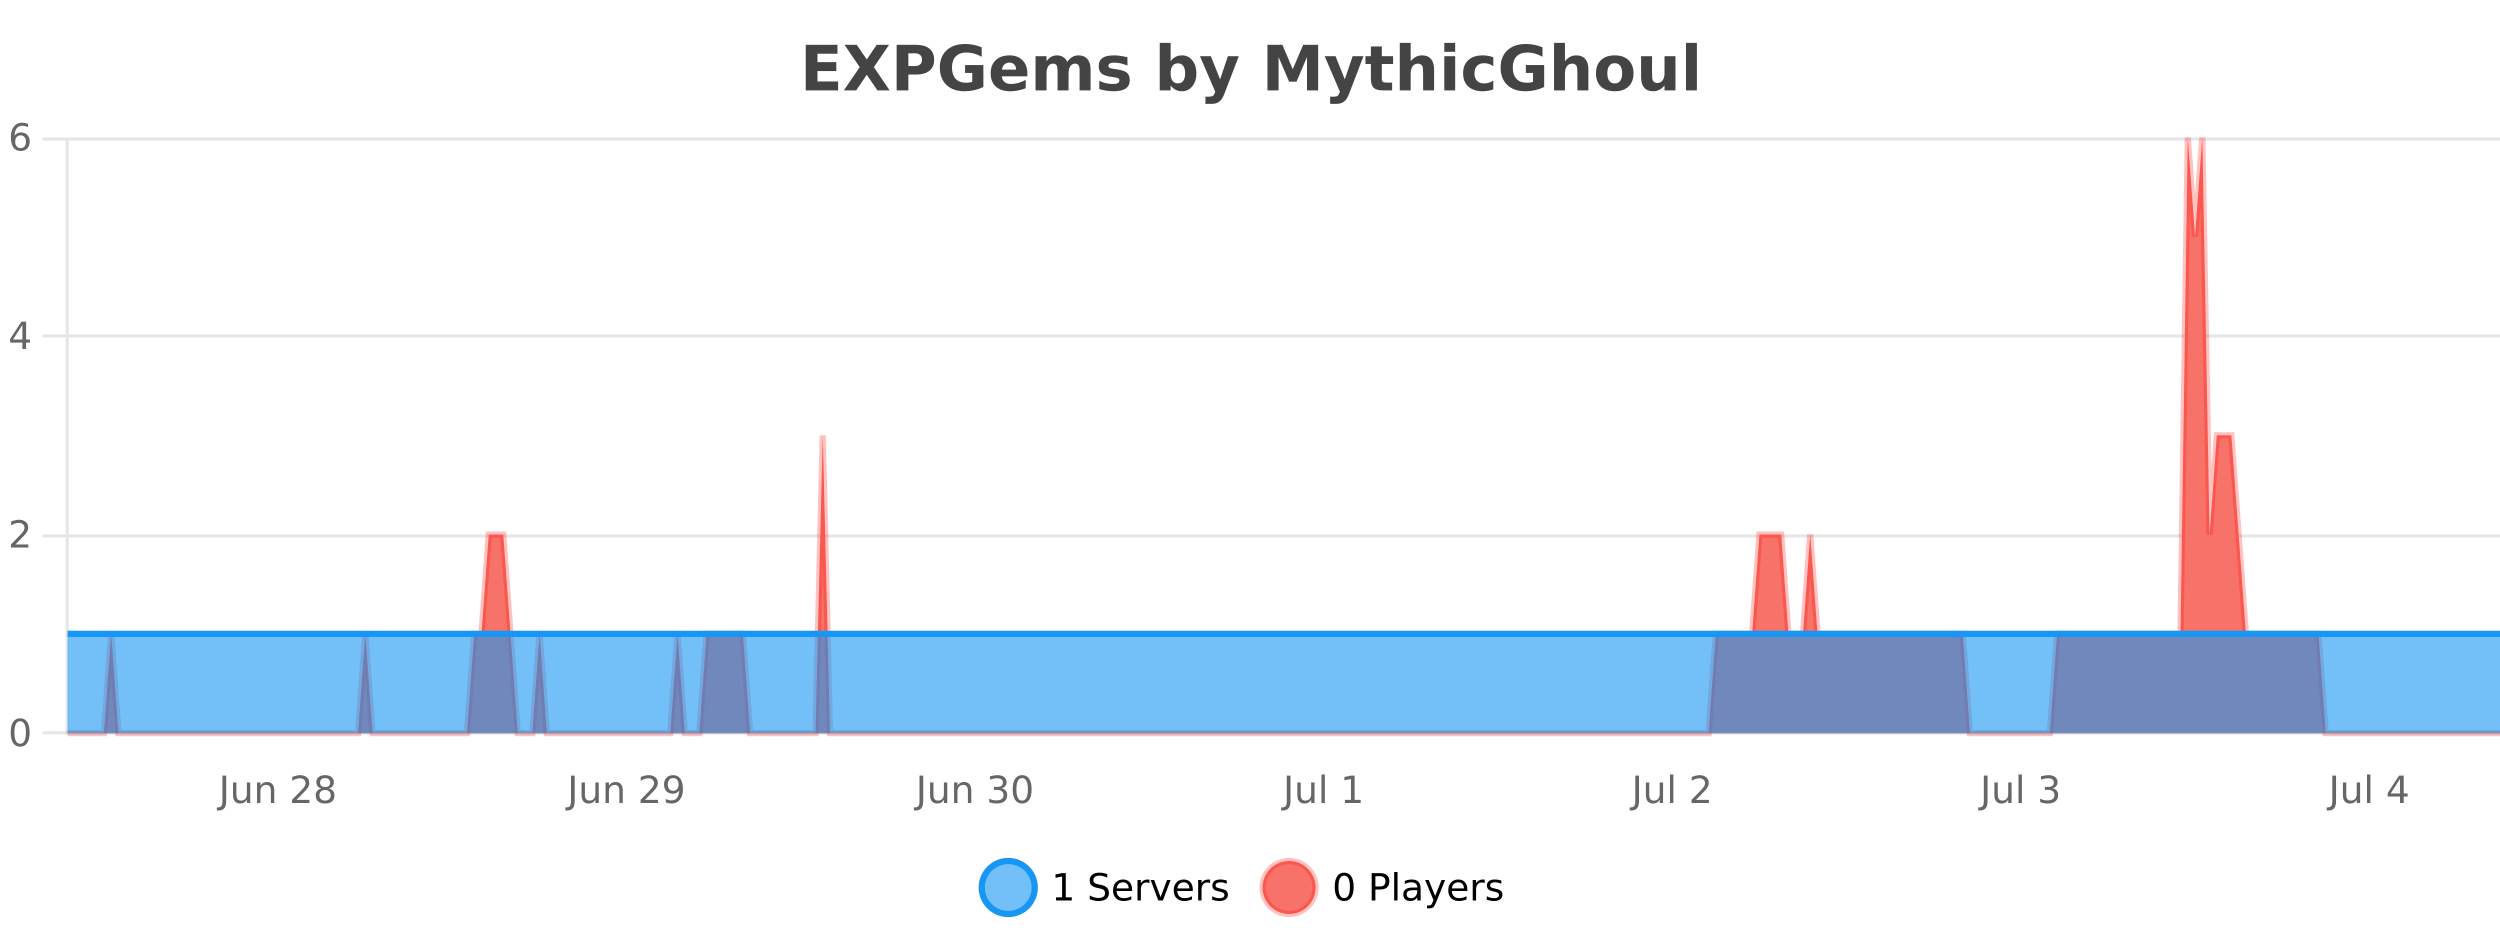 <?xml version="1.0" encoding="UTF-8"?>
<svg xmlns="http://www.w3.org/2000/svg" xmlns:xlink="http://www.w3.org/1999/xlink" width="800pt" height="300pt" viewBox="0 0 800 300" version="1.1">
<defs>
<clipPath id="clip1">
  <path d="M 285 263 L 360 263 L 360 300 L 285 300 Z M 285 263 "/>
</clipPath>
<clipPath id="clip2">
  <path d="M 375 263 L 450 263 L 450 300 L 375 300 Z M 375 263 "/>
</clipPath>
<clipPath id="clip3">
  <path d="M 21.633 44 L 800 44 L 800 234.602 L 21.633 234.602 Z M 21.633 44 "/>
</clipPath>
<clipPath id="clip4">
  <path d="M 20.633 43 L 800 43 L 800 235.602 L 20.633 235.602 Z M 20.633 43 "/>
</clipPath>
<clipPath id="clip5">
  <path d="M 21.633 202 L 800 202 L 800 234.602 L 21.633 234.602 Z M 21.633 202 "/>
</clipPath>
<clipPath id="clip6">
  <path d="M 20.633 201 L 800 201 L 800 204 L 20.633 204 Z M 20.633 201 "/>
</clipPath>
</defs>
<g id="surface2237296">
<rect x="0" y="0" width="800" height="300" style="fill:rgb(100%,100%,100%);fill-opacity:1;stroke:none;"/>
<path style="fill:none;stroke-width:1;stroke-linecap:butt;stroke-linejoin:miter;stroke:rgb(0%,0%,0%);stroke-opacity:0.098;stroke-miterlimit:10;" d="M 22 234.5 L 800 234.5 "/>
<path style="fill:none;stroke-width:1;stroke-linecap:butt;stroke-linejoin:miter;stroke:rgb(0%,0%,0%);stroke-opacity:0.098;stroke-miterlimit:10;" d="M 13.633 234.5 L 21 234.5 "/>
<path style="fill:none;stroke-width:1;stroke-linecap:butt;stroke-linejoin:miter;stroke:rgb(0%,0%,0%);stroke-opacity:0.098;stroke-miterlimit:10;" d="M 22 171.5 L 800 171.5 "/>
<path style="fill:none;stroke-width:1;stroke-linecap:butt;stroke-linejoin:miter;stroke:rgb(0%,0%,0%);stroke-opacity:0.098;stroke-miterlimit:10;" d="M 13.633 171.5 L 21 171.5 "/>
<path style="fill:none;stroke-width:1;stroke-linecap:butt;stroke-linejoin:miter;stroke:rgb(0%,0%,0%);stroke-opacity:0.098;stroke-miterlimit:10;" d="M 22 107.5 L 800 107.5 "/>
<path style="fill:none;stroke-width:1;stroke-linecap:butt;stroke-linejoin:miter;stroke:rgb(0%,0%,0%);stroke-opacity:0.098;stroke-miterlimit:10;" d="M 13.633 107.5 L 21 107.5 "/>
<path style="fill:none;stroke-width:1;stroke-linecap:butt;stroke-linejoin:miter;stroke:rgb(0%,0%,0%);stroke-opacity:0.098;stroke-miterlimit:10;" d="M 22 44.5 L 800 44.5 "/>
<path style="fill:none;stroke-width:1;stroke-linecap:butt;stroke-linejoin:miter;stroke:rgb(0%,0%,0%);stroke-opacity:0.098;stroke-miterlimit:10;" d="M 13.633 44.5 L 21 44.5 "/>
<path style=" stroke:none;fill-rule:nonzero;fill:rgb(9.02%,58.824%,95.294%);fill-opacity:0.6;" d="M 331.121 284 C 331.121 288.688 327.324 292.484 322.637 292.484 C 317.953 292.484 314.152 288.688 314.152 284 C 314.152 279.312 317.953 275.516 322.637 275.516 C 327.324 275.516 331.121 279.312 331.121 284 Z M 331.121 284 "/>
<g clip-path="url(#clip1)" clip-rule="nonzero">
<path style="fill:none;stroke-width:2;stroke-linecap:butt;stroke-linejoin:miter;stroke:rgb(9.02%,58.824%,95.294%);stroke-opacity:1;stroke-miterlimit:10;" d="M 331.121 284 C 331.121 288.688 327.324 292.484 322.637 292.484 C 317.953 292.484 314.152 288.688 314.152 284 C 314.152 279.312 317.953 275.516 322.637 275.516 C 327.324 275.516 331.121 279.312 331.121 284 Z M 331.121 284 "/>
</g>
<path style=" stroke:none;fill-rule:nonzero;fill:rgb(0%,0%,0%);fill-opacity:1;" d="M 337.938 287.156 L 339.875 287.156 L 339.875 280.484 L 337.766 280.906 L 337.766 279.828 L 339.859 279.406 L 341.047 279.406 L 341.047 287.156 L 342.984 287.156 L 342.984 288.156 L 337.938 288.156 Z M 354.32 279.688 L 354.32 280.844 C 353.871 280.637 353.445 280.48 353.039 280.375 C 352.641 280.262 352.262 280.203 351.898 280.203 C 351.25 280.203 350.75 280.328 350.398 280.578 C 350.055 280.828 349.883 281.188 349.883 281.656 C 349.883 282.043 349.996 282.336 350.227 282.531 C 350.453 282.73 350.898 282.887 351.555 283 L 352.258 283.156 C 353.141 283.324 353.793 283.621 354.211 284.047 C 354.637 284.465 354.852 285.027 354.852 285.734 C 354.852 286.59 354.562 287.234 353.992 287.672 C 353.43 288.109 352.594 288.328 351.492 288.328 C 351.086 288.328 350.648 288.281 350.18 288.188 C 349.711 288.094 349.227 287.953 348.727 287.766 L 348.727 286.547 C 349.203 286.82 349.672 287.023 350.133 287.156 C 350.602 287.293 351.055 287.359 351.492 287.359 C 352.168 287.359 352.688 287.23 353.055 286.969 C 353.43 286.699 353.617 286.32 353.617 285.828 C 353.617 285.402 353.48 285.07 353.211 284.828 C 352.949 284.578 352.516 284.398 351.914 284.281 L 351.195 284.141 C 350.309 283.965 349.668 283.688 349.273 283.312 C 348.887 282.938 348.695 282.418 348.695 281.75 C 348.695 280.969 348.965 280.359 349.508 279.922 C 350.047 279.477 350.797 279.25 351.758 279.25 C 352.172 279.25 352.59 279.289 353.008 279.359 C 353.434 279.434 353.871 279.543 354.32 279.688 Z M 362.266 284.609 L 362.266 285.125 L 357.297 285.125 C 357.348 285.875 357.57 286.445 357.969 286.828 C 358.375 287.215 358.93 287.406 359.641 287.406 C 360.055 287.406 360.457 287.359 360.844 287.266 C 361.238 287.164 361.629 287.008 362.016 286.797 L 362.016 287.828 C 361.617 287.984 361.219 288.105 360.812 288.188 C 360.406 288.281 359.992 288.328 359.578 288.328 C 358.535 288.328 357.707 288.027 357.094 287.422 C 356.477 286.809 356.172 285.98 356.172 284.938 C 356.172 283.867 356.461 283.016 357.047 282.391 C 357.629 281.758 358.41 281.438 359.391 281.438 C 360.273 281.438 360.973 281.727 361.484 282.297 C 362.004 282.859 362.266 283.633 362.266 284.609 Z M 361.188 284.281 C 361.176 283.699 361.008 283.23 360.688 282.875 C 360.363 282.523 359.938 282.344 359.406 282.344 C 358.801 282.344 358.316 282.516 357.953 282.859 C 357.598 283.203 357.395 283.684 357.344 284.297 Z M 367.836 282.594 C 367.711 282.531 367.574 282.484 367.43 282.453 C 367.293 282.414 367.137 282.391 366.961 282.391 C 366.355 282.391 365.887 282.59 365.555 282.984 C 365.23 283.383 365.07 283.953 365.07 284.703 L 365.07 288.156 L 363.992 288.156 L 363.992 281.594 L 365.07 281.594 L 365.07 282.609 C 365.297 282.215 365.594 281.922 365.961 281.734 C 366.324 281.539 366.766 281.438 367.289 281.438 C 367.359 281.438 367.438 281.445 367.523 281.453 C 367.617 281.465 367.715 281.48 367.82 281.5 Z M 368.195 281.594 L 369.336 281.594 L 371.383 287.094 L 373.445 281.594 L 374.586 281.594 L 372.117 288.156 L 370.648 288.156 Z M 381.688 284.609 L 381.688 285.125 L 376.719 285.125 C 376.77 285.875 376.992 286.445 377.391 286.828 C 377.797 287.215 378.352 287.406 379.062 287.406 C 379.477 287.406 379.879 287.359 380.266 287.266 C 380.66 287.164 381.051 287.008 381.438 286.797 L 381.438 287.828 C 381.039 287.984 380.641 288.105 380.234 288.188 C 379.828 288.281 379.414 288.328 379 288.328 C 377.957 288.328 377.129 288.027 376.516 287.422 C 375.898 286.809 375.594 285.98 375.594 284.938 C 375.594 283.867 375.883 283.016 376.469 282.391 C 377.051 281.758 377.832 281.438 378.812 281.438 C 379.695 281.438 380.395 281.727 380.906 282.297 C 381.426 282.859 381.688 283.633 381.688 284.609 Z M 380.609 284.281 C 380.598 283.699 380.43 283.23 380.109 282.875 C 379.785 282.523 379.359 282.344 378.828 282.344 C 378.223 282.344 377.738 282.516 377.375 282.859 C 377.02 283.203 376.816 283.684 376.766 284.297 Z M 387.258 282.594 C 387.133 282.531 386.996 282.484 386.852 282.453 C 386.715 282.414 386.559 282.391 386.383 282.391 C 385.777 282.391 385.309 282.59 384.977 282.984 C 384.652 283.383 384.492 283.953 384.492 284.703 L 384.492 288.156 L 383.414 288.156 L 383.414 281.594 L 384.492 281.594 L 384.492 282.609 C 384.719 282.215 385.016 281.922 385.383 281.734 C 385.746 281.539 386.188 281.438 386.711 281.438 C 386.781 281.438 386.859 281.445 386.945 281.453 C 387.039 281.465 387.137 281.48 387.242 281.5 Z M 392.562 281.781 L 392.562 282.812 C 392.258 282.656 391.941 282.543 391.609 282.469 C 391.285 282.387 390.945 282.344 390.594 282.344 C 390.062 282.344 389.66 282.43 389.391 282.594 C 389.117 282.75 388.984 282.996 388.984 283.328 C 388.984 283.578 389.078 283.777 389.266 283.922 C 389.461 284.059 389.852 284.188 390.438 284.312 L 390.797 284.406 C 391.566 284.562 392.113 284.793 392.438 285.094 C 392.758 285.398 392.922 285.812 392.922 286.344 C 392.922 286.961 392.676 287.445 392.188 287.797 C 391.707 288.152 391.047 288.328 390.203 288.328 C 389.848 288.328 389.477 288.289 389.094 288.219 C 388.719 288.156 388.32 288.059 387.906 287.922 L 387.906 286.797 C 388.301 287.008 388.691 287.164 389.078 287.266 C 389.461 287.371 389.848 287.422 390.234 287.422 C 390.734 287.422 391.117 287.34 391.391 287.172 C 391.672 286.996 391.812 286.746 391.812 286.422 C 391.812 286.133 391.711 285.906 391.516 285.75 C 391.316 285.594 390.883 285.445 390.219 285.297 L 389.844 285.219 C 389.176 285.074 388.691 284.855 388.391 284.562 C 388.098 284.273 387.953 283.875 387.953 283.375 C 387.953 282.75 388.172 282.273 388.609 281.938 C 389.047 281.605 389.664 281.438 390.469 281.438 C 390.863 281.438 391.238 281.469 391.594 281.531 C 391.945 281.586 392.27 281.668 392.562 281.781 Z M 332.637 277.016 "/>
<path style=" stroke:none;fill-rule:nonzero;fill:rgb(96.863%,44.706%,40.784%);fill-opacity:1;" d="M 420.988 284 C 420.988 288.688 417.191 292.484 412.504 292.484 C 407.82 292.484 404.02 288.688 404.02 284 C 404.02 279.312 407.82 275.516 412.504 275.516 C 417.191 275.516 420.988 279.312 420.988 284 Z M 420.988 284 "/>
<g clip-path="url(#clip2)" clip-rule="nonzero">
<path style="fill:none;stroke-width:2;stroke-linecap:butt;stroke-linejoin:miter;stroke:rgb(100%,4.706%,0%);stroke-opacity:0.247;stroke-miterlimit:10;" d="M 420.988 284 C 420.988 288.688 417.191 292.484 412.504 292.484 C 407.82 292.484 404.02 288.688 404.02 284 C 404.02 279.312 407.82 275.516 412.504 275.516 C 417.191 275.516 420.988 279.312 420.988 284 Z M 420.988 284 "/>
</g>
<path style=" stroke:none;fill-rule:nonzero;fill:rgb(0%,0%,0%);fill-opacity:1;" d="M 430.133 280.188 C 429.527 280.188 429.07 280.492 428.758 281.094 C 428.453 281.688 428.305 282.59 428.305 283.797 C 428.305 284.996 428.453 285.898 428.758 286.5 C 429.07 287.094 429.527 287.391 430.133 287.391 C 430.746 287.391 431.203 287.094 431.508 286.5 C 431.82 285.898 431.977 284.996 431.977 283.797 C 431.977 282.59 431.82 281.688 431.508 281.094 C 431.203 280.492 430.746 280.188 430.133 280.188 Z M 430.133 279.25 C 431.109 279.25 431.859 279.641 432.383 280.422 C 432.902 281.195 433.164 282.32 433.164 283.797 C 433.164 285.266 432.902 286.391 432.383 287.172 C 431.859 287.945 431.109 288.328 430.133 288.328 C 429.152 288.328 428.402 287.945 427.883 287.172 C 427.371 286.391 427.117 285.266 427.117 283.797 C 427.117 282.32 427.371 281.195 427.883 280.422 C 428.402 279.641 429.152 279.25 430.133 279.25 Z M 440.125 280.375 L 440.125 283.672 L 441.609 283.672 C 442.16 283.672 442.586 283.531 442.891 283.25 C 443.191 282.961 443.344 282.547 443.344 282.016 C 443.344 281.496 443.191 281.094 442.891 280.812 C 442.586 280.523 442.16 280.375 441.609 280.375 Z M 438.938 279.406 L 441.609 279.406 C 442.598 279.406 443.344 279.633 443.844 280.078 C 444.344 280.516 444.594 281.164 444.594 282.016 C 444.594 282.883 444.344 283.539 443.844 283.984 C 443.344 284.422 442.598 284.641 441.609 284.641 L 440.125 284.641 L 440.125 288.156 L 438.938 288.156 Z M 446.129 279.031 L 447.207 279.031 L 447.207 288.156 L 446.129 288.156 Z M 452.445 284.859 C 451.578 284.859 450.977 284.961 450.633 285.156 C 450.297 285.355 450.133 285.695 450.133 286.172 C 450.133 286.559 450.258 286.867 450.508 287.094 C 450.766 287.312 451.109 287.422 451.539 287.422 C 452.141 287.422 452.621 287.215 452.977 286.797 C 453.34 286.371 453.523 285.805 453.523 285.094 L 453.523 284.859 Z M 454.602 284.406 L 454.602 288.156 L 453.523 288.156 L 453.523 287.156 C 453.273 287.555 452.965 287.852 452.602 288.047 C 452.234 288.234 451.789 288.328 451.258 288.328 C 450.578 288.328 450.043 288.141 449.648 287.766 C 449.25 287.383 449.055 286.875 449.055 286.25 C 449.055 285.512 449.297 284.953 449.789 284.578 C 450.289 284.203 451.027 284.016 452.008 284.016 L 453.523 284.016 L 453.523 283.906 C 453.523 283.406 453.355 283.023 453.023 282.75 C 452.699 282.48 452.246 282.344 451.664 282.344 C 451.289 282.344 450.918 282.391 450.555 282.484 C 450.199 282.578 449.859 282.715 449.539 282.891 L 449.539 281.891 C 449.934 281.734 450.312 281.621 450.68 281.547 C 451.055 281.477 451.418 281.438 451.773 281.438 C 452.719 281.438 453.43 281.684 453.898 282.172 C 454.367 282.664 454.602 283.406 454.602 284.406 Z M 459.551 288.766 C 459.246 289.547 458.949 290.055 458.66 290.297 C 458.367 290.535 457.98 290.656 457.504 290.656 L 456.645 290.656 L 456.645 289.75 L 457.27 289.75 C 457.57 289.75 457.801 289.676 457.957 289.531 C 458.121 289.395 458.305 289.066 458.504 288.547 L 458.707 288.047 L 456.051 281.594 L 457.191 281.594 L 459.238 286.719 L 461.301 281.594 L 462.441 281.594 Z M 469.543 284.609 L 469.543 285.125 L 464.574 285.125 C 464.625 285.875 464.848 286.445 465.246 286.828 C 465.652 287.215 466.207 287.406 466.918 287.406 C 467.332 287.406 467.734 287.359 468.121 287.266 C 468.516 287.164 468.906 287.008 469.293 286.797 L 469.293 287.828 C 468.895 287.984 468.496 288.105 468.09 288.188 C 467.684 288.281 467.27 288.328 466.855 288.328 C 465.812 288.328 464.984 288.027 464.371 287.422 C 463.754 286.809 463.449 285.98 463.449 284.938 C 463.449 283.867 463.738 283.016 464.324 282.391 C 464.906 281.758 465.688 281.438 466.668 281.438 C 467.551 281.438 468.25 281.727 468.762 282.297 C 469.281 282.859 469.543 283.633 469.543 284.609 Z M 468.465 284.281 C 468.453 283.699 468.285 283.23 467.965 282.875 C 467.641 282.523 467.215 282.344 466.684 282.344 C 466.078 282.344 465.594 282.516 465.23 282.859 C 464.875 283.203 464.672 283.684 464.621 284.297 Z M 475.113 282.594 C 474.988 282.531 474.852 282.484 474.707 282.453 C 474.57 282.414 474.414 282.391 474.238 282.391 C 473.633 282.391 473.164 282.59 472.832 282.984 C 472.508 283.383 472.348 283.953 472.348 284.703 L 472.348 288.156 L 471.27 288.156 L 471.27 281.594 L 472.348 281.594 L 472.348 282.609 C 472.574 282.215 472.871 281.922 473.238 281.734 C 473.602 281.539 474.043 281.438 474.566 281.438 C 474.637 281.438 474.715 281.445 474.801 281.453 C 474.895 281.465 474.992 281.48 475.098 281.5 Z M 480.422 281.781 L 480.422 282.812 C 480.117 282.656 479.801 282.543 479.469 282.469 C 479.145 282.387 478.805 282.344 478.453 282.344 C 477.922 282.344 477.52 282.43 477.25 282.594 C 476.977 282.75 476.844 282.996 476.844 283.328 C 476.844 283.578 476.938 283.777 477.125 283.922 C 477.32 284.059 477.711 284.188 478.297 284.312 L 478.656 284.406 C 479.426 284.562 479.973 284.793 480.297 285.094 C 480.617 285.398 480.781 285.812 480.781 286.344 C 480.781 286.961 480.535 287.445 480.047 287.797 C 479.566 288.152 478.906 288.328 478.062 288.328 C 477.707 288.328 477.336 288.289 476.953 288.219 C 476.578 288.156 476.18 288.059 475.766 287.922 L 475.766 286.797 C 476.16 287.008 476.551 287.164 476.938 287.266 C 477.32 287.371 477.707 287.422 478.094 287.422 C 478.594 287.422 478.977 287.34 479.25 287.172 C 479.531 286.996 479.672 286.746 479.672 286.422 C 479.672 286.133 479.57 285.906 479.375 285.75 C 479.176 285.594 478.742 285.445 478.078 285.297 L 477.703 285.219 C 477.035 285.074 476.551 284.855 476.25 284.562 C 475.957 284.273 475.812 283.875 475.812 283.375 C 475.812 282.75 476.031 282.273 476.469 281.938 C 476.906 281.605 477.523 281.438 478.328 281.438 C 478.723 281.438 479.098 281.469 479.453 281.531 C 479.805 281.586 480.129 281.668 480.422 281.781 Z M 422.504 277.016 "/>
<path style=" stroke:none;fill-rule:nonzero;fill:rgb(26.667%,26.667%,26.667%);fill-opacity:1;" d="M 257.844 14.344 L 267.984 14.344 L 267.984 17.188 L 261.594 17.188 L 261.594 19.891 L 267.609 19.891 L 267.609 22.734 L 261.594 22.734 L 261.594 26.078 L 268.203 26.078 L 268.203 28.922 L 257.844 28.922 Z M 279.633 21.484 L 284.68 28.922 L 280.773 28.922 L 277.367 23.938 L 273.977 28.922 L 270.039 28.922 L 275.102 21.484 L 270.242 14.344 L 274.164 14.344 L 277.367 19.031 L 280.539 14.344 L 284.492 14.344 Z M 286.926 14.344 L 293.16 14.344 C 295.012 14.344 296.434 14.758 297.426 15.578 C 298.426 16.402 298.926 17.574 298.926 19.094 C 298.926 20.625 298.426 21.805 297.426 22.625 C 296.434 23.449 295.012 23.859 293.16 23.859 L 290.676 23.859 L 290.676 28.922 L 286.926 28.922 Z M 290.676 17.062 L 290.676 21.141 L 292.754 21.141 C 293.48 21.141 294.043 20.965 294.441 20.609 C 294.848 20.258 295.051 19.75 295.051 19.094 C 295.051 18.449 294.848 17.949 294.441 17.594 C 294.043 17.242 293.48 17.062 292.754 17.062 Z M 314.68 27.844 C 313.742 28.293 312.766 28.633 311.758 28.859 C 310.758 29.086 309.715 29.203 308.633 29.203 C 306.203 29.203 304.281 28.527 302.867 27.172 C 301.449 25.809 300.742 23.965 300.742 21.641 C 300.742 19.297 301.461 17.453 302.898 16.109 C 304.344 14.758 306.328 14.078 308.852 14.078 C 309.82 14.078 310.746 14.172 311.633 14.359 C 312.516 14.539 313.355 14.805 314.148 15.156 L 314.148 18.172 C 313.336 17.715 312.523 17.371 311.711 17.141 C 310.906 16.914 310.105 16.797 309.305 16.797 C 307.805 16.797 306.648 17.219 305.836 18.062 C 305.031 18.898 304.633 20.09 304.633 21.641 C 304.633 23.184 305.023 24.375 305.805 25.219 C 306.586 26.062 307.695 26.484 309.133 26.484 C 309.516 26.484 309.875 26.461 310.211 26.406 C 310.555 26.355 310.855 26.277 311.117 26.172 L 311.117 23.344 L 308.82 23.344 L 308.82 20.828 L 314.68 20.828 Z M 328.75 23.422 L 328.75 24.422 L 320.578 24.422 C 320.66 25.246 320.957 25.859 321.469 26.266 C 321.977 26.672 322.688 26.875 323.594 26.875 C 324.332 26.875 325.086 26.766 325.859 26.547 C 326.629 26.328 327.422 26 328.234 25.562 L 328.234 28.25 C 327.41 28.562 326.582 28.797 325.75 28.953 C 324.926 29.117 324.102 29.203 323.281 29.203 C 321.301 29.203 319.758 28.703 318.656 27.703 C 317.562 26.695 317.016 25.281 317.016 23.469 C 317.016 21.68 317.551 20.273 318.625 19.25 C 319.707 18.23 321.191 17.719 323.078 17.719 C 324.797 17.719 326.172 18.242 327.203 19.281 C 328.234 20.312 328.75 21.695 328.75 23.422 Z M 325.156 22.266 C 325.156 21.602 324.961 21.062 324.578 20.656 C 324.191 20.25 323.688 20.047 323.062 20.047 C 322.383 20.047 321.832 20.242 321.406 20.625 C 320.988 21 320.727 21.547 320.625 22.266 Z M 341.531 19.797 C 341.977 19.121 342.504 18.605 343.109 18.25 C 343.723 17.898 344.395 17.719 345.125 17.719 C 346.375 17.719 347.328 18.109 347.984 18.891 C 348.648 19.664 348.984 20.789 348.984 22.266 L 348.984 28.922 L 345.469 28.922 L 345.469 23.219 C 345.469 23.137 345.469 23.047 345.469 22.953 C 345.477 22.859 345.484 22.73 345.484 22.562 C 345.484 21.793 345.367 21.234 345.141 20.891 C 344.91 20.539 344.539 20.359 344.031 20.359 C 343.375 20.359 342.863 20.637 342.5 21.188 C 342.133 21.73 341.945 22.516 341.938 23.547 L 341.938 28.922 L 338.422 28.922 L 338.422 23.219 C 338.422 22.012 338.316 21.234 338.109 20.891 C 337.898 20.539 337.531 20.359 337 20.359 C 336.32 20.359 335.801 20.637 335.438 21.188 C 335.07 21.73 334.891 22.516 334.891 23.547 L 334.891 28.922 L 331.375 28.922 L 331.375 17.984 L 334.891 17.984 L 334.891 19.578 C 335.328 18.965 335.82 18.5 336.375 18.188 C 336.926 17.875 337.539 17.719 338.219 17.719 C 338.969 17.719 339.633 17.902 340.219 18.266 C 340.801 18.633 341.238 19.141 341.531 19.797 Z M 360.781 18.328 L 360.781 20.984 C 360.039 20.672 359.32 20.438 358.625 20.281 C 357.926 20.125 357.266 20.047 356.641 20.047 C 355.984 20.047 355.492 20.133 355.172 20.297 C 354.848 20.465 354.688 20.719 354.688 21.062 C 354.688 21.344 354.805 21.559 355.047 21.703 C 355.297 21.852 355.734 21.961 356.359 22.031 L 356.984 22.125 C 358.773 22.355 359.977 22.73 360.594 23.25 C 361.207 23.773 361.516 24.59 361.516 25.703 C 361.516 26.871 361.082 27.746 360.219 28.328 C 359.363 28.914 358.086 29.203 356.391 29.203 C 355.66 29.203 354.91 29.145 354.141 29.031 C 353.367 28.918 352.578 28.746 351.766 28.516 L 351.766 25.859 C 352.461 26.203 353.176 26.461 353.906 26.625 C 354.633 26.793 355.379 26.875 356.141 26.875 C 356.828 26.875 357.344 26.781 357.688 26.594 C 358.031 26.406 358.203 26.125 358.203 25.75 C 358.203 25.438 358.082 25.211 357.844 25.062 C 357.602 24.906 357.129 24.789 356.422 24.703 L 355.812 24.625 C 354.25 24.43 353.156 24.07 352.531 23.547 C 351.906 23.016 351.594 22.215 351.594 21.141 C 351.594 19.984 351.988 19.125 352.781 18.562 C 353.582 18 354.801 17.719 356.438 17.719 C 357.082 17.719 357.758 17.773 358.469 17.875 C 359.176 17.969 359.945 18.121 360.781 18.328 Z M 376.93 26.672 C 377.68 26.672 378.25 26.402 378.648 25.859 C 379.043 25.309 379.242 24.512 379.242 23.469 C 379.242 22.43 379.043 21.637 378.648 21.094 C 378.25 20.543 377.68 20.266 376.93 20.266 C 376.18 20.266 375.602 20.543 375.195 21.094 C 374.797 21.637 374.602 22.43 374.602 23.469 C 374.602 24.5 374.797 25.293 375.195 25.844 C 375.602 26.398 376.18 26.672 376.93 26.672 Z M 374.602 19.578 C 375.09 18.945 375.625 18.477 376.211 18.172 C 376.793 17.871 377.465 17.719 378.227 17.719 C 379.578 17.719 380.688 18.258 381.555 19.328 C 382.418 20.402 382.852 21.781 382.852 23.469 C 382.852 25.148 382.418 26.523 381.555 27.594 C 380.688 28.668 379.578 29.203 378.227 29.203 C 377.465 29.203 376.793 29.051 376.211 28.75 C 375.625 28.449 375.09 27.98 374.602 27.344 L 374.602 28.922 L 371.117 28.922 L 371.117 13.719 L 374.602 13.719 Z M 383.992 17.984 L 387.477 17.984 L 390.43 25.406 L 392.93 17.984 L 396.414 17.984 L 391.82 29.953 C 391.359 31.172 390.82 32.02 390.195 32.5 C 389.578 32.988 388.773 33.234 387.773 33.234 L 385.742 33.234 L 385.742 30.938 L 386.836 30.938 C 387.43 30.938 387.859 30.844 388.133 30.656 C 388.402 30.469 388.609 30.129 388.758 29.641 L 388.867 29.344 Z M 405.586 14.344 L 410.367 14.344 L 413.68 22.141 L 417.023 14.344 L 421.805 14.344 L 421.805 28.922 L 418.242 28.922 L 418.242 18.25 L 414.883 26.125 L 412.508 26.125 L 409.148 18.25 L 409.148 28.922 L 405.586 28.922 Z M 423.898 17.984 L 427.383 17.984 L 430.336 25.406 L 432.836 17.984 L 436.32 17.984 L 431.727 29.953 C 431.266 31.172 430.727 32.02 430.102 32.5 C 429.484 32.988 428.68 33.234 427.68 33.234 L 425.648 33.234 L 425.648 30.938 L 426.742 30.938 C 427.336 30.938 427.766 30.844 428.039 30.656 C 428.309 30.469 428.516 30.129 428.664 29.641 L 428.773 29.344 Z M 442.184 14.875 L 442.184 17.984 L 445.793 17.984 L 445.793 20.484 L 442.184 20.484 L 442.184 25.125 C 442.184 25.637 442.281 25.98 442.48 26.156 C 442.688 26.336 443.09 26.422 443.684 26.422 L 445.48 26.422 L 445.48 28.922 L 442.48 28.922 C 441.105 28.922 440.125 28.637 439.543 28.062 C 438.969 27.48 438.684 26.5 438.684 25.125 L 438.684 20.484 L 436.949 20.484 L 436.949 17.984 L 438.684 17.984 L 438.684 14.875 Z M 458.914 22.266 L 458.914 28.922 L 455.398 28.922 L 455.398 23.844 C 455.398 22.887 455.375 22.23 455.336 21.875 C 455.293 21.512 455.219 21.246 455.117 21.078 C 454.98 20.852 454.793 20.672 454.555 20.547 C 454.324 20.422 454.059 20.359 453.758 20.359 C 453.027 20.359 452.453 20.641 452.039 21.203 C 451.621 21.766 451.414 22.547 451.414 23.547 L 451.414 28.922 L 447.93 28.922 L 447.93 13.719 L 451.414 13.719 L 451.414 19.578 C 451.945 18.945 452.508 18.477 453.102 18.172 C 453.695 17.871 454.344 17.719 455.055 17.719 C 456.324 17.719 457.281 18.109 457.93 18.891 C 458.586 19.664 458.914 20.789 458.914 22.266 Z M 462.172 17.984 L 465.656 17.984 L 465.656 28.922 L 462.172 28.922 Z M 462.172 13.719 L 465.656 13.719 L 465.656 16.578 L 462.172 16.578 Z M 477.852 18.328 L 477.852 21.172 C 477.383 20.852 476.906 20.609 476.43 20.453 C 475.949 20.297 475.449 20.219 474.93 20.219 C 473.961 20.219 473.199 20.508 472.648 21.078 C 472.105 21.641 471.836 22.438 471.836 23.469 C 471.836 24.492 472.105 25.289 472.648 25.859 C 473.199 26.422 473.961 26.703 474.93 26.703 C 475.48 26.703 476 26.625 476.492 26.469 C 476.98 26.305 477.434 26.059 477.852 25.734 L 477.852 28.594 C 477.309 28.805 476.758 28.953 476.195 29.047 C 475.633 29.148 475.062 29.203 474.492 29.203 C 472.523 29.203 470.98 28.699 469.867 27.688 C 468.75 26.68 468.195 25.273 468.195 23.469 C 468.195 21.656 468.75 20.246 469.867 19.234 C 470.98 18.227 472.523 17.719 474.492 17.719 C 475.062 17.719 475.625 17.773 476.18 17.875 C 476.742 17.969 477.297 18.121 477.852 18.328 Z M 494.133 27.844 C 493.195 28.293 492.219 28.633 491.211 28.859 C 490.211 29.086 489.168 29.203 488.086 29.203 C 485.656 29.203 483.734 28.527 482.32 27.172 C 480.902 25.809 480.195 23.965 480.195 21.641 C 480.195 19.297 480.914 17.453 482.352 16.109 C 483.797 14.758 485.781 14.078 488.305 14.078 C 489.273 14.078 490.199 14.172 491.086 14.359 C 491.969 14.539 492.809 14.805 493.602 15.156 L 493.602 18.172 C 492.789 17.715 491.977 17.371 491.164 17.141 C 490.359 16.914 489.559 16.797 488.758 16.797 C 487.258 16.797 486.102 17.219 485.289 18.062 C 484.484 18.898 484.086 20.09 484.086 21.641 C 484.086 23.184 484.477 24.375 485.258 25.219 C 486.039 26.062 487.148 26.484 488.586 26.484 C 488.969 26.484 489.328 26.461 489.664 26.406 C 490.008 26.355 490.309 26.277 490.57 26.172 L 490.57 23.344 L 488.273 23.344 L 488.273 20.828 L 494.133 20.828 Z M 508.281 22.266 L 508.281 28.922 L 504.766 28.922 L 504.766 23.844 C 504.766 22.887 504.742 22.23 504.703 21.875 C 504.66 21.512 504.586 21.246 504.484 21.078 C 504.348 20.852 504.16 20.672 503.922 20.547 C 503.691 20.422 503.426 20.359 503.125 20.359 C 502.395 20.359 501.82 20.641 501.406 21.203 C 500.988 21.766 500.781 22.547 500.781 23.547 L 500.781 28.922 L 497.297 28.922 L 497.297 13.719 L 500.781 13.719 L 500.781 19.578 C 501.312 18.945 501.875 18.477 502.469 18.172 C 503.062 17.871 503.711 17.719 504.422 17.719 C 505.691 17.719 506.648 18.109 507.297 18.891 C 507.953 19.664 508.281 20.789 508.281 22.266 Z M 516.738 20.219 C 515.957 20.219 515.363 20.5 514.957 21.062 C 514.551 21.617 514.348 22.418 514.348 23.469 C 514.348 24.512 514.551 25.312 514.957 25.875 C 515.363 26.43 515.957 26.703 516.738 26.703 C 517.496 26.703 518.074 26.43 518.473 25.875 C 518.879 25.312 519.082 24.512 519.082 23.469 C 519.082 22.418 518.879 21.617 518.473 21.062 C 518.074 20.5 517.496 20.219 516.738 20.219 Z M 516.738 17.719 C 518.613 17.719 520.074 18.23 521.129 19.25 C 522.191 20.262 522.723 21.668 522.723 23.469 C 522.723 25.262 522.191 26.668 521.129 27.688 C 520.074 28.699 518.613 29.203 516.738 29.203 C 514.84 29.203 513.363 28.699 512.301 27.688 C 511.238 26.668 510.707 25.262 510.707 23.469 C 510.707 21.668 511.238 20.262 512.301 19.25 C 513.363 18.23 514.84 17.719 516.738 17.719 Z M 525.148 24.656 L 525.148 17.984 L 528.664 17.984 L 528.664 19.078 C 528.664 19.672 528.656 20.418 528.648 21.312 C 528.648 22.211 528.648 22.805 528.648 23.094 C 528.648 23.98 528.668 24.617 528.711 25 C 528.762 25.387 528.84 25.668 528.945 25.844 C 529.09 26.074 529.277 26.25 529.508 26.375 C 529.734 26.5 530 26.562 530.305 26.562 C 531.031 26.562 531.605 26.281 532.023 25.719 C 532.438 25.156 532.648 24.383 532.648 23.391 L 532.648 17.984 L 536.148 17.984 L 536.148 28.922 L 532.648 28.922 L 532.648 27.344 C 532.117 27.98 531.555 28.449 530.961 28.75 C 530.375 29.051 529.73 29.203 529.023 29.203 C 527.762 29.203 526.797 28.82 526.133 28.047 C 525.477 27.266 525.148 26.137 525.148 24.656 Z M 539.516 13.719 L 543 13.719 L 543 28.922 L 539.516 28.922 Z M 256 10.359 "/>
<path style="fill:none;stroke-width:1;stroke-linecap:butt;stroke-linejoin:miter;stroke:rgb(0%,0%,0%);stroke-opacity:0.098;stroke-miterlimit:10;" d="M 21 234.5 L 801 234.5 "/>
<path style=" stroke:none;fill-rule:nonzero;fill:rgb(40%,40%,40%);fill-opacity:1;" d="M 71.188 248.203 L 72.375 248.203 L 72.375 256.344 C 72.375 257.395 72.172 258.16 71.766 258.641 C 71.367 259.117 70.727 259.359 69.844 259.359 L 69.391 259.359 L 69.391 258.359 L 69.766 258.359 C 70.285 258.359 70.648 258.211 70.859 257.922 C 71.078 257.629 71.188 257.102 71.188 256.344 Z M 74.57 254.359 L 74.57 250.391 L 75.648 250.391 L 75.648 254.328 C 75.648 254.945 75.766 255.406 76.008 255.719 C 76.258 256.031 76.621 256.188 77.102 256.188 C 77.684 256.188 78.141 256.008 78.477 255.641 C 78.82 255.266 78.992 254.758 78.992 254.109 L 78.992 250.391 L 80.07 250.391 L 80.07 256.953 L 78.992 256.953 L 78.992 255.938 C 78.73 256.344 78.43 256.648 78.086 256.844 C 77.742 257.031 77.34 257.125 76.883 257.125 C 76.121 257.125 75.543 256.891 75.148 256.422 C 74.762 255.953 74.57 255.266 74.57 254.359 Z M 77.289 250.234 Z M 87.754 252.984 L 87.754 256.953 L 86.676 256.953 L 86.676 253.031 C 86.676 252.406 86.551 251.945 86.301 251.641 C 86.059 251.328 85.699 251.172 85.223 251.172 C 84.637 251.172 84.176 251.359 83.832 251.734 C 83.496 252.102 83.332 252.605 83.332 253.25 L 83.332 256.953 L 82.254 256.953 L 82.254 250.391 L 83.332 250.391 L 83.332 251.406 C 83.59 251.012 83.895 250.719 84.238 250.531 C 84.59 250.336 84.996 250.234 85.457 250.234 C 86.207 250.234 86.773 250.469 87.16 250.938 C 87.555 251.398 87.754 252.078 87.754 252.984 Z M 94.875 255.953 L 99.016 255.953 L 99.016 256.953 L 93.453 256.953 L 93.453 255.953 C 93.898 255.496 94.508 254.875 95.281 254.094 C 96.062 253.305 96.551 252.793 96.75 252.562 C 97.133 252.148 97.398 251.793 97.547 251.5 C 97.703 251.199 97.781 250.906 97.781 250.625 C 97.781 250.156 97.613 249.777 97.281 249.484 C 96.957 249.195 96.535 249.047 96.016 249.047 C 95.641 249.047 95.242 249.109 94.828 249.234 C 94.422 249.359 93.984 249.559 93.516 249.828 L 93.516 248.625 C 93.992 248.438 94.438 248.297 94.844 248.203 C 95.258 248.102 95.641 248.047 95.984 248.047 C 96.891 248.047 97.613 248.277 98.156 248.734 C 98.695 249.184 98.969 249.789 98.969 250.547 C 98.969 250.902 98.898 251.242 98.766 251.562 C 98.629 251.887 98.383 252.266 98.031 252.703 C 97.926 252.82 97.613 253.148 97.094 253.688 C 96.57 254.23 95.832 254.984 94.875 255.953 Z M 104.027 252.797 C 103.465 252.797 103.02 252.949 102.699 253.25 C 102.375 253.555 102.215 253.965 102.215 254.484 C 102.215 255.016 102.375 255.434 102.699 255.734 C 103.02 256.039 103.465 256.188 104.027 256.188 C 104.59 256.188 105.031 256.039 105.355 255.734 C 105.676 255.434 105.84 255.016 105.84 254.484 C 105.84 253.965 105.676 253.555 105.355 253.25 C 105.043 252.949 104.598 252.797 104.027 252.797 Z M 102.84 252.297 C 102.34 252.172 101.941 251.938 101.652 251.594 C 101.371 251.242 101.23 250.812 101.23 250.312 C 101.23 249.617 101.48 249.062 101.98 248.656 C 102.48 248.25 103.16 248.047 104.027 248.047 C 104.902 248.047 105.582 248.25 106.074 248.656 C 106.574 249.062 106.824 249.617 106.824 250.312 C 106.824 250.812 106.684 251.242 106.402 251.594 C 106.121 251.938 105.723 252.172 105.215 252.297 C 105.785 252.434 106.23 252.695 106.543 253.078 C 106.863 253.465 107.027 253.934 107.027 254.484 C 107.027 255.34 106.766 255.996 106.246 256.453 C 105.734 256.902 104.996 257.125 104.027 257.125 C 103.066 257.125 102.328 256.902 101.809 256.453 C 101.285 255.996 101.027 255.34 101.027 254.484 C 101.027 253.934 101.188 253.465 101.512 253.078 C 101.832 252.695 102.277 252.434 102.84 252.297 Z M 102.418 250.422 C 102.418 250.883 102.559 251.234 102.84 251.484 C 103.121 251.734 103.516 251.859 104.027 251.859 C 104.535 251.859 104.934 251.734 105.215 251.484 C 105.504 251.234 105.652 250.883 105.652 250.422 C 105.652 249.977 105.504 249.625 105.215 249.375 C 104.934 249.117 104.535 248.984 104.027 248.984 C 103.516 248.984 103.121 249.117 102.84 249.375 C 102.559 249.625 102.418 249.977 102.418 250.422 Z M 70.016 245.816 "/>
<path style=" stroke:none;fill-rule:nonzero;fill:rgb(40%,40%,40%);fill-opacity:1;" d="M 182.715 248.203 L 183.902 248.203 L 183.902 256.344 C 183.902 257.395 183.699 258.16 183.293 258.641 C 182.895 259.117 182.254 259.359 181.371 259.359 L 180.918 259.359 L 180.918 258.359 L 181.293 258.359 C 181.812 258.359 182.176 258.211 182.387 257.922 C 182.605 257.629 182.715 257.102 182.715 256.344 Z M 186.098 254.359 L 186.098 250.391 L 187.176 250.391 L 187.176 254.328 C 187.176 254.945 187.293 255.406 187.535 255.719 C 187.785 256.031 188.148 256.188 188.629 256.188 C 189.211 256.188 189.668 256.008 190.004 255.641 C 190.348 255.266 190.52 254.758 190.52 254.109 L 190.52 250.391 L 191.598 250.391 L 191.598 256.953 L 190.52 256.953 L 190.52 255.938 C 190.258 256.344 189.957 256.648 189.613 256.844 C 189.27 257.031 188.867 257.125 188.41 257.125 C 187.648 257.125 187.07 256.891 186.676 256.422 C 186.289 255.953 186.098 255.266 186.098 254.359 Z M 188.816 250.234 Z M 199.281 252.984 L 199.281 256.953 L 198.203 256.953 L 198.203 253.031 C 198.203 252.406 198.078 251.945 197.828 251.641 C 197.586 251.328 197.227 251.172 196.75 251.172 C 196.164 251.172 195.703 251.359 195.359 251.734 C 195.023 252.102 194.859 252.605 194.859 253.25 L 194.859 256.953 L 193.781 256.953 L 193.781 250.391 L 194.859 250.391 L 194.859 251.406 C 195.117 251.012 195.422 250.719 195.766 250.531 C 196.117 250.336 196.523 250.234 196.984 250.234 C 197.734 250.234 198.301 250.469 198.688 250.938 C 199.082 251.398 199.281 252.078 199.281 252.984 Z M 206.406 255.953 L 210.547 255.953 L 210.547 256.953 L 204.984 256.953 L 204.984 255.953 C 205.43 255.496 206.039 254.875 206.812 254.094 C 207.594 253.305 208.082 252.793 208.281 252.562 C 208.664 252.148 208.93 251.793 209.078 251.5 C 209.234 251.199 209.312 250.906 209.312 250.625 C 209.312 250.156 209.145 249.777 208.812 249.484 C 208.488 249.195 208.066 249.047 207.547 249.047 C 207.172 249.047 206.773 249.109 206.359 249.234 C 205.953 249.359 205.516 249.559 205.047 249.828 L 205.047 248.625 C 205.523 248.438 205.969 248.297 206.375 248.203 C 206.789 248.102 207.172 248.047 207.516 248.047 C 208.422 248.047 209.145 248.277 209.688 248.734 C 210.227 249.184 210.5 249.789 210.5 250.547 C 210.5 250.902 210.43 251.242 210.297 251.562 C 210.16 251.887 209.914 252.266 209.562 252.703 C 209.457 252.82 209.145 253.148 208.625 253.688 C 208.102 254.23 207.363 254.984 206.406 255.953 Z M 213.055 256.766 L 213.055 255.688 C 213.355 255.836 213.656 255.945 213.961 256.016 C 214.262 256.09 214.562 256.125 214.867 256.125 C 215.648 256.125 216.242 255.867 216.648 255.344 C 217.062 254.812 217.297 254.012 217.352 252.938 C 217.133 253.281 216.844 253.543 216.492 253.719 C 216.148 253.898 215.762 253.984 215.336 253.984 C 214.461 253.984 213.766 253.727 213.258 253.203 C 212.746 252.672 212.492 251.945 212.492 251.016 C 212.492 250.121 212.758 249.402 213.289 248.859 C 213.82 248.32 214.527 248.047 215.414 248.047 C 216.422 248.047 217.195 248.438 217.727 249.219 C 218.266 249.992 218.539 251.117 218.539 252.594 C 218.539 253.969 218.211 255.07 217.555 255.891 C 216.898 256.715 216.016 257.125 214.914 257.125 C 214.609 257.125 214.309 257.094 214.008 257.031 C 213.703 256.977 213.387 256.891 213.055 256.766 Z M 215.414 253.062 C 215.945 253.062 216.367 252.883 216.68 252.516 C 216.992 252.152 217.148 251.652 217.148 251.016 C 217.148 250.391 216.992 249.898 216.68 249.531 C 216.367 249.168 215.945 248.984 215.414 248.984 C 214.883 248.984 214.461 249.168 214.148 249.531 C 213.844 249.898 213.695 250.391 213.695 251.016 C 213.695 251.652 213.844 252.152 214.148 252.516 C 214.461 252.883 214.883 253.062 215.414 253.062 Z M 181.543 245.816 "/>
<path style=" stroke:none;fill-rule:nonzero;fill:rgb(40%,40%,40%);fill-opacity:1;" d="M 294.242 248.203 L 295.43 248.203 L 295.43 256.344 C 295.43 257.395 295.227 258.16 294.82 258.641 C 294.422 259.117 293.781 259.359 292.898 259.359 L 292.445 259.359 L 292.445 258.359 L 292.82 258.359 C 293.34 258.359 293.703 258.211 293.914 257.922 C 294.133 257.629 294.242 257.102 294.242 256.344 Z M 297.625 254.359 L 297.625 250.391 L 298.703 250.391 L 298.703 254.328 C 298.703 254.945 298.82 255.406 299.062 255.719 C 299.312 256.031 299.676 256.188 300.156 256.188 C 300.738 256.188 301.195 256.008 301.531 255.641 C 301.875 255.266 302.047 254.758 302.047 254.109 L 302.047 250.391 L 303.125 250.391 L 303.125 256.953 L 302.047 256.953 L 302.047 255.938 C 301.785 256.344 301.484 256.648 301.141 256.844 C 300.797 257.031 300.395 257.125 299.938 257.125 C 299.176 257.125 298.598 256.891 298.203 256.422 C 297.816 255.953 297.625 255.266 297.625 254.359 Z M 300.344 250.234 Z M 310.809 252.984 L 310.809 256.953 L 309.73 256.953 L 309.73 253.031 C 309.73 252.406 309.605 251.945 309.355 251.641 C 309.113 251.328 308.754 251.172 308.277 251.172 C 307.691 251.172 307.23 251.359 306.887 251.734 C 306.551 252.102 306.387 252.605 306.387 253.25 L 306.387 256.953 L 305.309 256.953 L 305.309 250.391 L 306.387 250.391 L 306.387 251.406 C 306.645 251.012 306.949 250.719 307.293 250.531 C 307.645 250.336 308.051 250.234 308.512 250.234 C 309.262 250.234 309.828 250.469 310.215 250.938 C 310.609 251.398 310.809 252.078 310.809 252.984 Z M 320.508 252.234 C 321.07 252.359 321.508 252.617 321.82 253 C 322.141 253.375 322.305 253.844 322.305 254.406 C 322.305 255.273 322.008 255.945 321.414 256.422 C 320.82 256.891 319.977 257.125 318.883 257.125 C 318.516 257.125 318.137 257.086 317.742 257.016 C 317.355 256.945 316.961 256.836 316.555 256.688 L 316.555 255.547 C 316.875 255.734 317.23 255.883 317.617 255.984 C 318.012 256.078 318.422 256.125 318.852 256.125 C 319.59 256.125 320.152 255.98 320.539 255.688 C 320.934 255.398 321.133 254.969 321.133 254.406 C 321.133 253.898 320.949 253.496 320.586 253.203 C 320.219 252.914 319.719 252.766 319.086 252.766 L 318.055 252.766 L 318.055 251.797 L 319.133 251.797 C 319.703 251.797 320.148 251.684 320.461 251.453 C 320.773 251.215 320.93 250.875 320.93 250.438 C 320.93 249.992 320.766 249.648 320.445 249.406 C 320.133 249.168 319.68 249.047 319.086 249.047 C 318.75 249.047 318.398 249.086 318.023 249.156 C 317.656 249.219 317.25 249.324 316.805 249.469 L 316.805 248.422 C 317.262 248.297 317.684 248.203 318.07 248.141 C 318.465 248.078 318.836 248.047 319.18 248.047 C 320.086 248.047 320.797 248.25 321.32 248.656 C 321.84 249.062 322.102 249.617 322.102 250.312 C 322.102 250.805 321.961 251.215 321.68 251.547 C 321.406 251.883 321.016 252.109 320.508 252.234 Z M 327.082 248.984 C 326.477 248.984 326.02 249.289 325.707 249.891 C 325.402 250.484 325.254 251.387 325.254 252.594 C 325.254 253.793 325.402 254.695 325.707 255.297 C 326.02 255.891 326.477 256.188 327.082 256.188 C 327.695 256.188 328.152 255.891 328.457 255.297 C 328.77 254.695 328.926 253.793 328.926 252.594 C 328.926 251.387 328.77 250.484 328.457 249.891 C 328.152 249.289 327.695 248.984 327.082 248.984 Z M 327.082 248.047 C 328.059 248.047 328.809 248.438 329.332 249.219 C 329.852 249.992 330.113 251.117 330.113 252.594 C 330.113 254.062 329.852 255.188 329.332 255.969 C 328.809 256.742 328.059 257.125 327.082 257.125 C 326.102 257.125 325.352 256.742 324.832 255.969 C 324.32 255.188 324.066 254.062 324.066 252.594 C 324.066 251.117 324.32 249.992 324.832 249.219 C 325.352 248.438 326.102 248.047 327.082 248.047 Z M 293.07 245.816 "/>
<path style=" stroke:none;fill-rule:nonzero;fill:rgb(40%,40%,40%);fill-opacity:1;" d="M 411.77 248.203 L 412.957 248.203 L 412.957 256.344 C 412.957 257.395 412.754 258.16 412.348 258.641 C 411.949 259.117 411.309 259.359 410.426 259.359 L 409.973 259.359 L 409.973 258.359 L 410.348 258.359 C 410.867 258.359 411.23 258.211 411.441 257.922 C 411.66 257.629 411.77 257.102 411.77 256.344 Z M 415.152 254.359 L 415.152 250.391 L 416.23 250.391 L 416.23 254.328 C 416.23 254.945 416.348 255.406 416.59 255.719 C 416.84 256.031 417.203 256.188 417.684 256.188 C 418.266 256.188 418.723 256.008 419.059 255.641 C 419.402 255.266 419.574 254.758 419.574 254.109 L 419.574 250.391 L 420.652 250.391 L 420.652 256.953 L 419.574 256.953 L 419.574 255.938 C 419.312 256.344 419.012 256.648 418.668 256.844 C 418.324 257.031 417.922 257.125 417.465 257.125 C 416.703 257.125 416.125 256.891 415.73 256.422 C 415.344 255.953 415.152 255.266 415.152 254.359 Z M 417.871 250.234 Z M 422.867 247.828 L 423.945 247.828 L 423.945 256.953 L 422.867 256.953 Z M 430.375 255.953 L 432.312 255.953 L 432.312 249.281 L 430.203 249.703 L 430.203 248.625 L 432.297 248.203 L 433.484 248.203 L 433.484 255.953 L 435.422 255.953 L 435.422 256.953 L 430.375 256.953 Z M 410.598 245.816 "/>
<path style=" stroke:none;fill-rule:nonzero;fill:rgb(40%,40%,40%);fill-opacity:1;" d="M 523.297 248.203 L 524.484 248.203 L 524.484 256.344 C 524.484 257.395 524.281 258.16 523.875 258.641 C 523.477 259.117 522.836 259.359 521.953 259.359 L 521.5 259.359 L 521.5 258.359 L 521.875 258.359 C 522.395 258.359 522.758 258.211 522.969 257.922 C 523.188 257.629 523.297 257.102 523.297 256.344 Z M 526.68 254.359 L 526.68 250.391 L 527.758 250.391 L 527.758 254.328 C 527.758 254.945 527.875 255.406 528.117 255.719 C 528.367 256.031 528.73 256.188 529.211 256.188 C 529.793 256.188 530.25 256.008 530.586 255.641 C 530.93 255.266 531.102 254.758 531.102 254.109 L 531.102 250.391 L 532.18 250.391 L 532.18 256.953 L 531.102 256.953 L 531.102 255.938 C 530.84 256.344 530.539 256.648 530.195 256.844 C 529.852 257.031 529.449 257.125 528.992 257.125 C 528.23 257.125 527.652 256.891 527.258 256.422 C 526.871 255.953 526.68 255.266 526.68 254.359 Z M 529.398 250.234 Z M 534.395 247.828 L 535.473 247.828 L 535.473 256.953 L 534.395 256.953 Z M 542.715 255.953 L 546.855 255.953 L 546.855 256.953 L 541.293 256.953 L 541.293 255.953 C 541.738 255.496 542.348 254.875 543.121 254.094 C 543.902 253.305 544.391 252.793 544.59 252.562 C 544.973 252.148 545.238 251.793 545.387 251.5 C 545.543 251.199 545.621 250.906 545.621 250.625 C 545.621 250.156 545.453 249.777 545.121 249.484 C 544.797 249.195 544.375 249.047 543.855 249.047 C 543.48 249.047 543.082 249.109 542.668 249.234 C 542.262 249.359 541.824 249.559 541.355 249.828 L 541.355 248.625 C 541.832 248.438 542.277 248.297 542.684 248.203 C 543.098 248.102 543.48 248.047 543.824 248.047 C 544.73 248.047 545.453 248.277 545.996 248.734 C 546.535 249.184 546.809 249.789 546.809 250.547 C 546.809 250.902 546.738 251.242 546.605 251.562 C 546.469 251.887 546.223 252.266 545.871 252.703 C 545.766 252.82 545.453 253.148 544.934 253.688 C 544.41 254.23 543.672 254.984 542.715 255.953 Z M 522.125 245.816 "/>
<path style=" stroke:none;fill-rule:nonzero;fill:rgb(40%,40%,40%);fill-opacity:1;" d="M 634.824 248.203 L 636.012 248.203 L 636.012 256.344 C 636.012 257.395 635.809 258.16 635.402 258.641 C 635.004 259.117 634.363 259.359 633.48 259.359 L 633.027 259.359 L 633.027 258.359 L 633.402 258.359 C 633.922 258.359 634.285 258.211 634.496 257.922 C 634.715 257.629 634.824 257.102 634.824 256.344 Z M 638.207 254.359 L 638.207 250.391 L 639.285 250.391 L 639.285 254.328 C 639.285 254.945 639.402 255.406 639.645 255.719 C 639.895 256.031 640.258 256.188 640.738 256.188 C 641.32 256.188 641.777 256.008 642.113 255.641 C 642.457 255.266 642.629 254.758 642.629 254.109 L 642.629 250.391 L 643.707 250.391 L 643.707 256.953 L 642.629 256.953 L 642.629 255.938 C 642.367 256.344 642.066 256.648 641.723 256.844 C 641.379 257.031 640.977 257.125 640.52 257.125 C 639.758 257.125 639.18 256.891 638.785 256.422 C 638.398 255.953 638.207 255.266 638.207 254.359 Z M 640.926 250.234 Z M 645.922 247.828 L 647 247.828 L 647 256.953 L 645.922 256.953 Z M 656.82 252.234 C 657.383 252.359 657.82 252.617 658.133 253 C 658.453 253.375 658.617 253.844 658.617 254.406 C 658.617 255.273 658.32 255.945 657.727 256.422 C 657.133 256.891 656.289 257.125 655.195 257.125 C 654.828 257.125 654.449 257.086 654.055 257.016 C 653.668 256.945 653.273 256.836 652.867 256.688 L 652.867 255.547 C 653.188 255.734 653.543 255.883 653.93 255.984 C 654.324 256.078 654.734 256.125 655.164 256.125 C 655.902 256.125 656.465 255.98 656.852 255.688 C 657.246 255.398 657.445 254.969 657.445 254.406 C 657.445 253.898 657.262 253.496 656.898 253.203 C 656.531 252.914 656.031 252.766 655.398 252.766 L 654.367 252.766 L 654.367 251.797 L 655.445 251.797 C 656.016 251.797 656.461 251.684 656.773 251.453 C 657.086 251.215 657.242 250.875 657.242 250.438 C 657.242 249.992 657.078 249.648 656.758 249.406 C 656.445 249.168 655.992 249.047 655.398 249.047 C 655.062 249.047 654.711 249.086 654.336 249.156 C 653.969 249.219 653.562 249.324 653.117 249.469 L 653.117 248.422 C 653.574 248.297 653.996 248.203 654.383 248.141 C 654.777 248.078 655.148 248.047 655.492 248.047 C 656.398 248.047 657.109 248.25 657.633 248.656 C 658.152 249.062 658.414 249.617 658.414 250.312 C 658.414 250.805 658.273 251.215 657.992 251.547 C 657.719 251.883 657.328 252.109 656.82 252.234 Z M 633.652 245.816 "/>
<path style=" stroke:none;fill-rule:nonzero;fill:rgb(40%,40%,40%);fill-opacity:1;" d="M 746.348 248.203 L 747.535 248.203 L 747.535 256.344 C 747.535 257.395 747.332 258.16 746.926 258.641 C 746.527 259.117 745.887 259.359 745.004 259.359 L 744.551 259.359 L 744.551 258.359 L 744.926 258.359 C 745.445 258.359 745.809 258.211 746.02 257.922 C 746.238 257.629 746.348 257.102 746.348 256.344 Z M 749.73 254.359 L 749.73 250.391 L 750.809 250.391 L 750.809 254.328 C 750.809 254.945 750.926 255.406 751.168 255.719 C 751.418 256.031 751.781 256.188 752.262 256.188 C 752.844 256.188 753.301 256.008 753.637 255.641 C 753.98 255.266 754.152 254.758 754.152 254.109 L 754.152 250.391 L 755.23 250.391 L 755.23 256.953 L 754.152 256.953 L 754.152 255.938 C 753.891 256.344 753.59 256.648 753.246 256.844 C 752.902 257.031 752.5 257.125 752.043 257.125 C 751.281 257.125 750.703 256.891 750.309 256.422 C 749.922 255.953 749.73 255.266 749.73 254.359 Z M 752.449 250.234 Z M 757.445 247.828 L 758.523 247.828 L 758.523 256.953 L 757.445 256.953 Z M 768 249.234 L 765.016 253.906 L 768 253.906 Z M 767.688 248.203 L 769.188 248.203 L 769.188 253.906 L 770.438 253.906 L 770.438 254.891 L 769.188 254.891 L 769.188 256.953 L 768 256.953 L 768 254.891 L 764.062 254.891 L 764.062 253.75 Z M 745.176 245.816 "/>
<path style="fill:none;stroke-width:1;stroke-linecap:butt;stroke-linejoin:miter;stroke:rgb(0%,0%,0%);stroke-opacity:0.098;stroke-miterlimit:10;" d="M 21.5 44 L 21.5 235 "/>
<path style=" stroke:none;fill-rule:nonzero;fill:rgb(40%,40%,40%);fill-opacity:1;" d="M 6.445 230.789 C 5.84 230.789 5.383 231.094 5.07 231.695 C 4.766 232.289 4.617 233.191 4.617 234.398 C 4.617 235.598 4.766 236.5 5.07 237.102 C 5.383 237.695 5.84 237.992 6.445 237.992 C 7.059 237.992 7.516 237.695 7.82 237.102 C 8.133 236.5 8.289 235.598 8.289 234.398 C 8.289 233.191 8.133 232.289 7.82 231.695 C 7.516 231.094 7.059 230.789 6.445 230.789 Z M 6.445 229.852 C 7.422 229.852 8.172 230.242 8.695 231.023 C 9.215 231.797 9.477 232.922 9.477 234.398 C 9.477 235.867 9.215 236.992 8.695 237.773 C 8.172 238.547 7.422 238.93 6.445 238.93 C 5.465 238.93 4.715 238.547 4.195 237.773 C 3.684 236.992 3.43 235.867 3.43 234.398 C 3.43 232.922 3.684 231.797 4.195 231.023 C 4.715 230.242 5.465 229.852 6.445 229.852 Z M 2.633 227.617 "/>
<path style=" stroke:none;fill-rule:nonzero;fill:rgb(40%,40%,40%);fill-opacity:1;" d="M 4.93 174.219 L 9.07 174.219 L 9.07 175.219 L 3.508 175.219 L 3.508 174.219 C 3.953 173.762 4.562 173.141 5.336 172.359 C 6.117 171.57 6.605 171.059 6.805 170.828 C 7.188 170.414 7.453 170.059 7.602 169.766 C 7.758 169.465 7.836 169.172 7.836 168.891 C 7.836 168.422 7.668 168.043 7.336 167.75 C 7.012 167.461 6.59 167.312 6.07 167.312 C 5.695 167.312 5.297 167.375 4.883 167.5 C 4.477 167.625 4.039 167.824 3.57 168.094 L 3.57 166.891 C 4.047 166.703 4.492 166.562 4.898 166.469 C 5.312 166.367 5.695 166.312 6.039 166.312 C 6.945 166.312 7.668 166.543 8.211 167 C 8.75 167.449 9.023 168.055 9.023 168.812 C 9.023 169.168 8.953 169.508 8.82 169.828 C 8.684 170.152 8.438 170.531 8.086 170.969 C 7.98 171.086 7.668 171.414 7.148 171.953 C 6.625 172.496 5.887 173.25 4.93 174.219 Z M 2.633 164.082 "/>
<path style=" stroke:none;fill-rule:nonzero;fill:rgb(40%,40%,40%);fill-opacity:1;" d="M 7.164 103.969 L 4.18 108.641 L 7.164 108.641 Z M 6.852 102.938 L 8.352 102.938 L 8.352 108.641 L 9.602 108.641 L 9.602 109.625 L 8.352 109.625 L 8.352 111.688 L 7.164 111.688 L 7.164 109.625 L 3.227 109.625 L 3.227 108.484 Z M 2.633 100.551 "/>
<path style=" stroke:none;fill-rule:nonzero;fill:rgb(40%,40%,40%);fill-opacity:1;" d="M 6.602 43.312 C 6.07 43.312 5.648 43.496 5.336 43.859 C 5.023 44.227 4.867 44.719 4.867 45.344 C 4.867 45.98 5.023 46.48 5.336 46.844 C 5.648 47.211 6.07 47.391 6.602 47.391 C 7.133 47.391 7.547 47.211 7.852 46.844 C 8.164 46.48 8.32 45.98 8.32 45.344 C 8.32 44.719 8.164 44.227 7.852 43.859 C 7.547 43.496 7.133 43.312 6.602 43.312 Z M 8.945 39.594 L 8.945 40.672 C 8.641 40.539 8.34 40.434 8.039 40.359 C 7.734 40.289 7.438 40.25 7.148 40.25 C 6.367 40.25 5.766 40.516 5.352 41.047 C 4.945 41.57 4.711 42.359 4.648 43.422 C 4.875 43.09 5.164 42.836 5.508 42.656 C 5.859 42.469 6.246 42.375 6.664 42.375 C 7.539 42.375 8.23 42.641 8.742 43.172 C 9.25 43.703 9.508 44.43 9.508 45.344 C 9.508 46.25 9.242 46.977 8.711 47.516 C 8.18 48.059 7.477 48.328 6.602 48.328 C 5.578 48.328 4.805 47.945 4.273 47.172 C 3.742 46.391 3.477 45.266 3.477 43.797 C 3.477 42.414 3.805 41.309 4.461 40.484 C 5.117 39.664 5.996 39.25 7.102 39.25 C 7.391 39.25 7.688 39.281 7.992 39.344 C 8.293 39.398 8.609 39.48 8.945 39.594 Z M 2.633 37.016 "/>
<g clip-path="url(#clip3)" clip-rule="nonzero">
<path style=" stroke:none;fill-rule:nonzero;fill:rgb(96.863%,44.706%,40.784%);fill-opacity:1;" d="M 800 234.602 L 744.238 234.602 L 741.914 202.832 L 718.68 202.832 L 714.031 139.301 L 709.383 139.301 L 707.062 171.066 L 704.738 44 L 702.414 75.766 L 700.09 44 L 697.766 202.832 L 658.27 202.832 L 655.945 234.602 L 630.387 234.602 L 628.062 202.832 L 581.594 202.832 L 579.27 171.066 L 576.945 202.832 L 572.301 202.832 L 569.977 171.066 L 563.004 171.066 L 560.684 202.832 L 549.062 202.832 L 546.742 234.602 L 265.602 234.602 L 263.277 139.301 L 260.953 234.602 L 240.043 234.602 L 237.719 202.832 L 226.102 202.832 L 223.777 234.602 L 219.129 234.602 L 216.809 202.832 L 214.484 234.602 L 174.984 234.602 L 172.66 202.832 L 170.336 234.602 L 165.691 234.602 L 163.367 202.832 L 161.043 171.066 L 156.398 171.066 L 154.074 202.832 L 151.75 202.832 L 149.426 234.602 L 119.223 234.602 L 116.898 202.832 L 114.574 234.602 L 37.898 234.602 L 35.574 202.832 L 33.254 234.602 L 21.633 234.602 Z M 800 234.602 "/>
</g>
<g clip-path="url(#clip4)" clip-rule="nonzero">
<path style="fill:none;stroke-width:2;stroke-linecap:butt;stroke-linejoin:miter;stroke:rgb(100%,4.706%,0%);stroke-opacity:0.247;stroke-miterlimit:10;" d="M 800 234.602 L 744.238 234.602 L 741.914 202.832 L 718.68 202.832 L 714.031 139.301 L 709.383 139.301 L 707.062 171.066 L 704.738 44 L 702.414 75.766 L 700.09 44 L 697.766 202.832 L 658.27 202.832 L 655.945 234.602 L 630.387 234.602 L 628.062 202.832 L 581.594 202.832 L 579.27 171.066 L 576.945 202.832 L 572.301 202.832 L 569.977 171.066 L 563.004 171.066 L 560.684 202.832 L 549.062 202.832 L 546.742 234.602 L 265.602 234.602 L 263.277 139.301 L 260.953 234.602 L 240.043 234.602 L 237.719 202.832 L 226.102 202.832 L 223.777 234.602 L 219.129 234.602 L 216.809 202.832 L 214.484 234.602 L 174.984 234.602 L 172.66 202.832 L 170.336 234.602 L 165.691 234.602 L 163.367 202.832 L 161.043 171.066 L 156.398 171.066 L 154.074 202.832 L 151.75 202.832 L 149.426 234.602 L 119.223 234.602 L 116.898 202.832 L 114.574 234.602 L 37.898 234.602 L 35.574 202.832 L 33.254 234.602 L 21.633 234.602 "/>
</g>
<g clip-path="url(#clip5)" clip-rule="nonzero">
<path style=" stroke:none;fill-rule:nonzero;fill:rgb(9.02%,58.824%,95.294%);fill-opacity:0.6;" d="M 800 202.832 L 21.633 202.832 L 21.633 234.602 L 800 234.602 Z M 800 202.832 "/>
</g>
<g clip-path="url(#clip6)" clip-rule="nonzero">
<path style="fill:none;stroke-width:2;stroke-linecap:butt;stroke-linejoin:miter;stroke:rgb(9.02%,58.824%,95.294%);stroke-opacity:1;stroke-miterlimit:10;" d="M 800 202.832 L 21.633 202.832 "/>
</g>
</g>
</svg>
